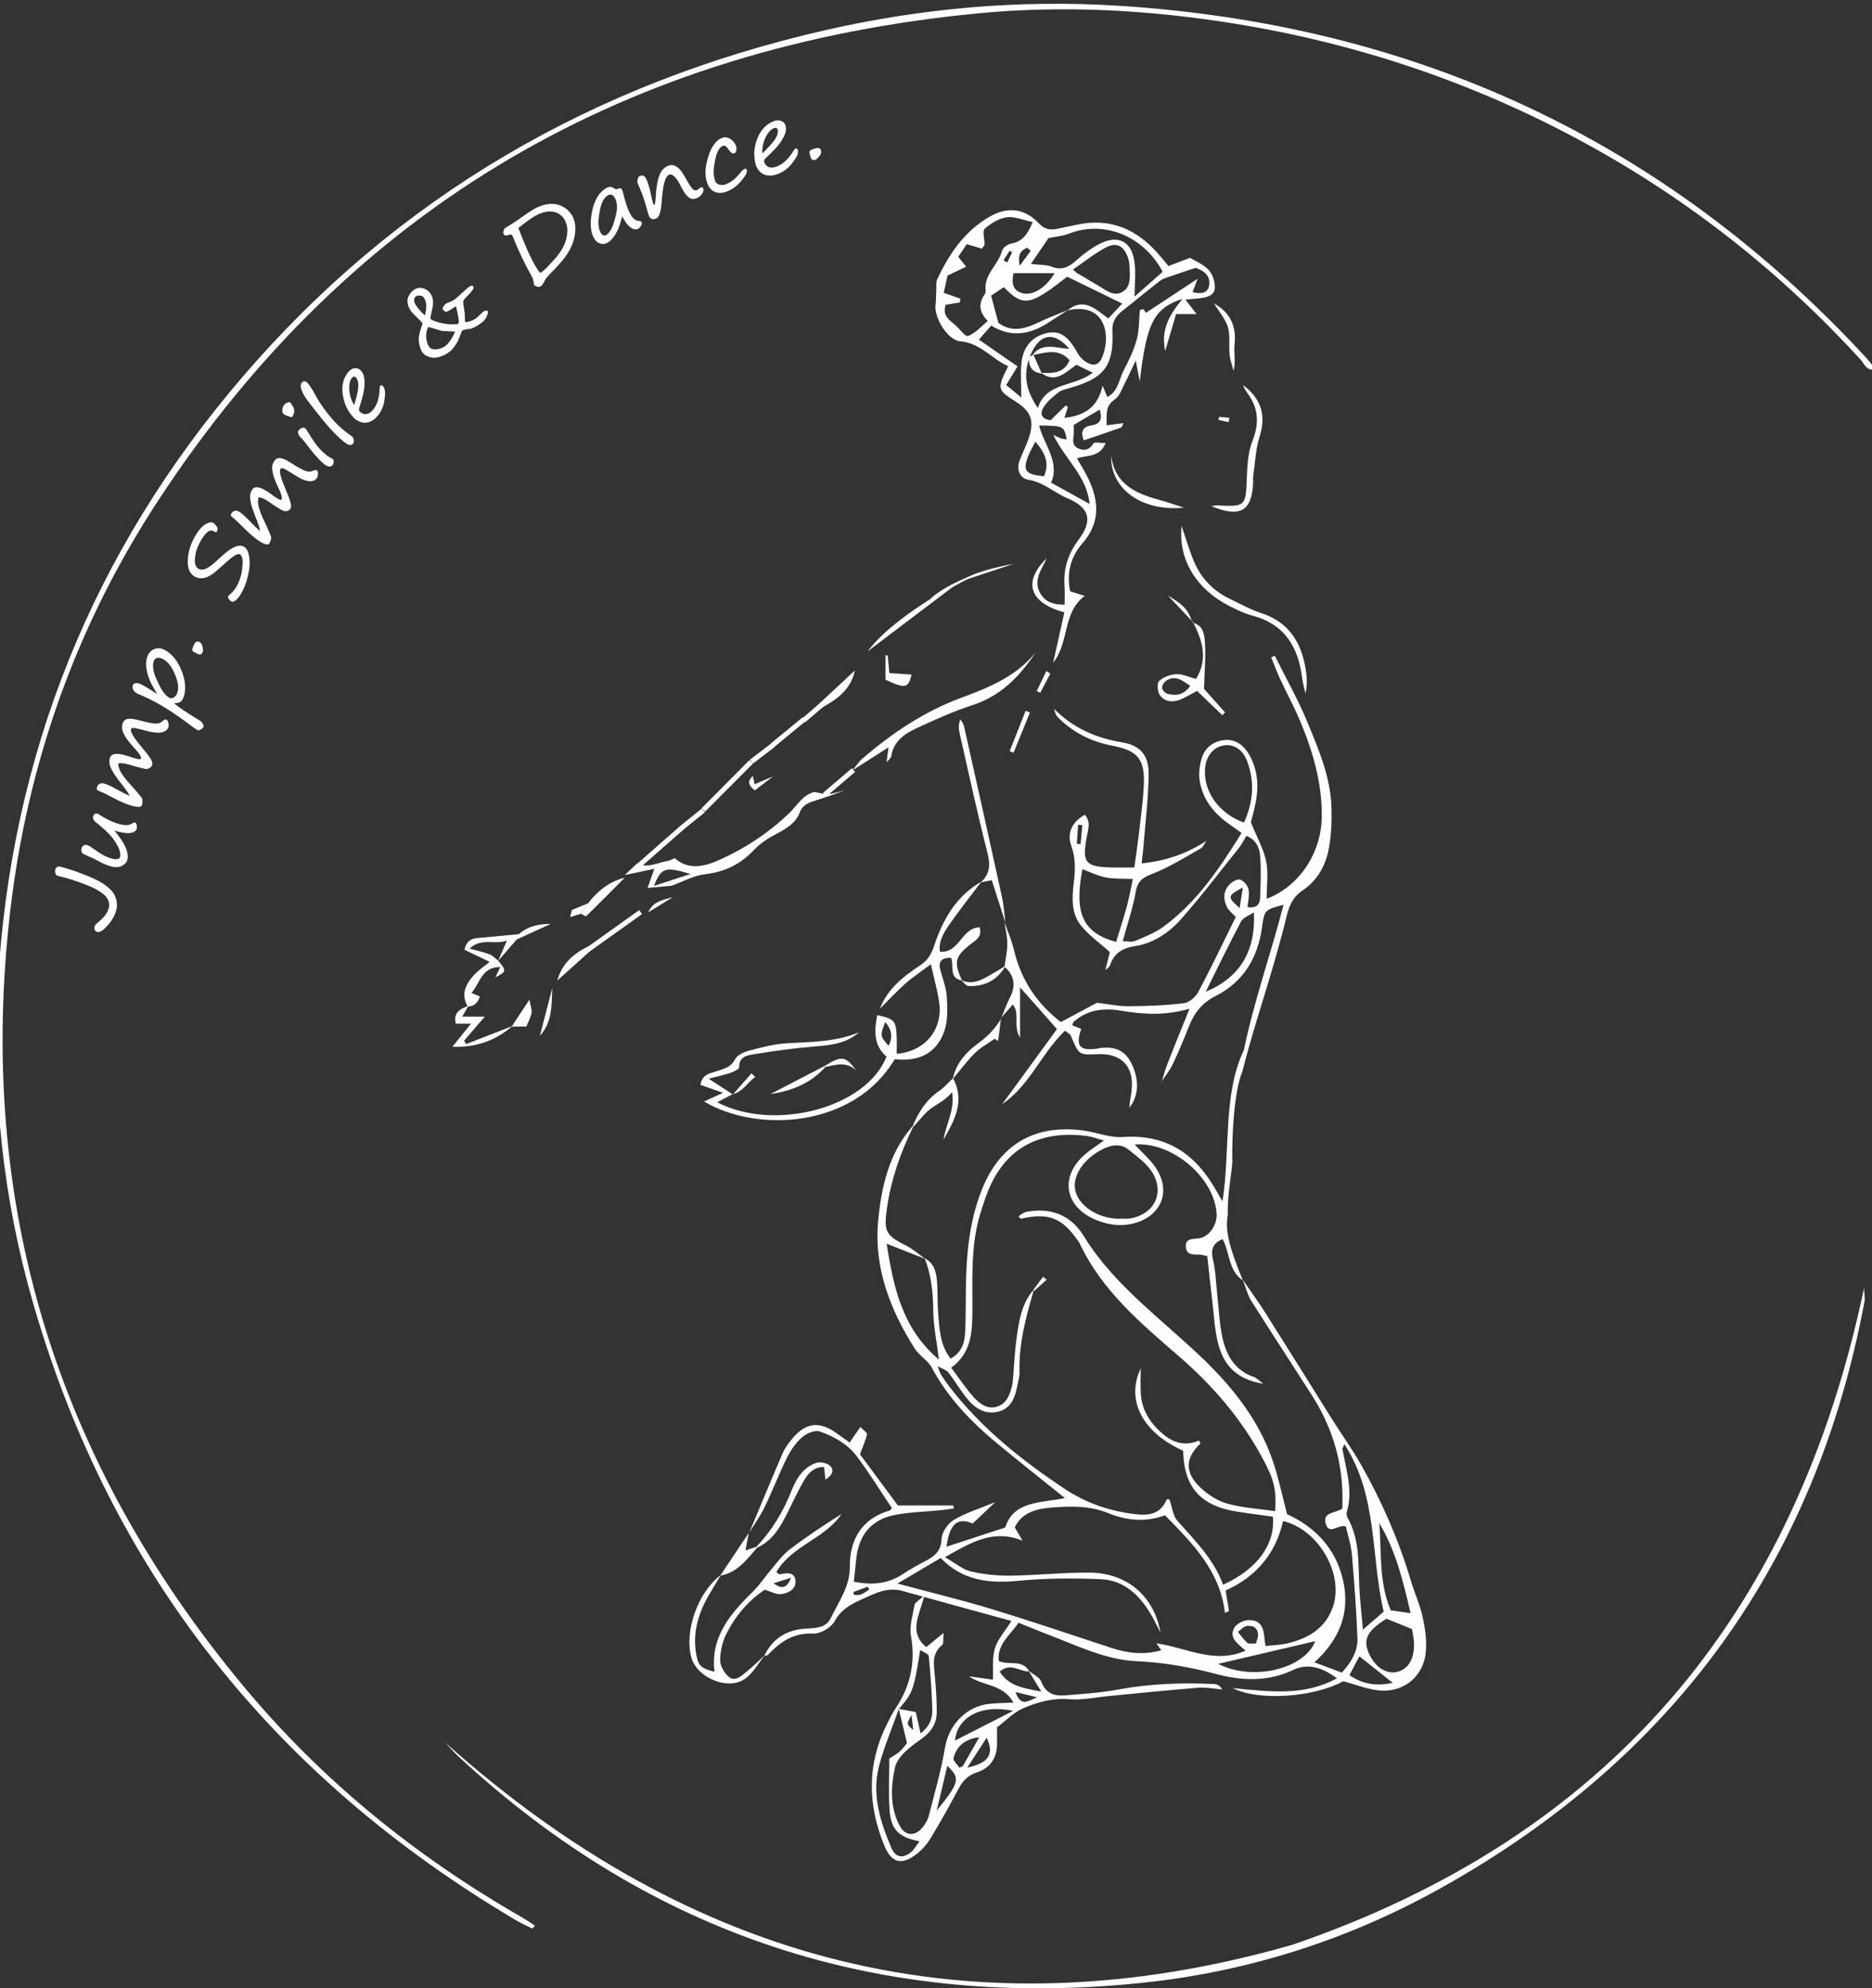 <?xml version="1.0" encoding="utf-8"?>
<!-- Generator: Adobe Illustrator 25.0.0, SVG Export Plug-In . SVG Version: 6.00 Build 0)  -->
<svg version="1.1" id="Vrstva_1" xmlns="http://www.w3.org/2000/svg" xmlns:xlink="http://www.w3.org/1999/xlink" x="0px" y="0px"
	 viewBox="0 0 4209.3 4471" style="enable-background:new 0 0 4209.3 4471;" xml:space="preserve">
<rect x="0" y="0" width="4209.3" height="4471" fill="#333333" stroke="none"/>
<style type="text/css">
	.st0{fill:#FFFFFF;}
</style>
<path class="st0" d="M2794.2,2877.3c17.5,25.7,35.9,50.8,52.5,77.1c49.7,78.5,98.7,157.5,148.1,236.2
	c22.2,35.4,46.8,69.4,67.2,105.8c46.3,82.3,83.8,168.5,110.8,259.2c8.1,27.3,20.3,53.6,26.2,81.2c5.6,25.9,9.7,53.6,6.8,79.6
	c-6.2,57.3-54.7,92.9-111.7,83.9c-24.8-3.9-48.8-13-73.6-19.9c-64.5,35.6-188.7,45.8-248.8,15.5c83.3,7.8,159.6,18.8,234.4-21.9
	c-32.2-24.5-65.4-34.6-97.9-19.1c-56.8,27.2-115,24.7-171.5,9.8c-59.8-15.8-119.1-26.5-180.9-29.3c-71.5-3.3-135.5-35.9-201.2-60.7
	c-20.8-7.9-41.4-16.5-64.5-25.8c-18.4,28.1-48.2,47.5-44.4,86c22.4,10.7,53.2-4.7,68.8,23.5c-20.9,1.5-41.1-21.2-66.7,0.3
	c20.5,33,53,37.2,93.5,45c-12.2-20.2-20.3-33.6-28.5-47c9.8,8.1,24.6,14.3,28.5,24.6c9.9,26.4,29.1,32.9,52.9,31
	c40.2-3.2,80.8-5.9,120.4-13.2c71.3-13.2,142.9-15.7,215-12.3c6.6,0.3,13.2,2.8,18.7,12.1c-18.1-1.4-36.4-5.2-54.3-3.8
	c-67.1,5.3-134,12.3-201,18.7c-29.7,2.8-59.9,9.5-89.2,7.1c-37.3-3.1-71,6.6-103.3,20.4c-20.6,8.8-37.3,26.7-58.6,42.7
	c0,9.3-0.1,22.6,0,36c0.4,32.5-15.4,55.8-45,65.3c-22.6,7.2-33.5,21.6-43.6,40.6c-19.6,37.1-40.1,73.8-62,109.5
	c-8.3,13.5-19.9,26.1-32.7,35.5c-32.2,23.9-54.4,17.2-69.8-20c-38-92-39.7-183.4,5.5-273.8c6-12.1,12-24.3,19.4-35.5
	c33.1-49.7,45.3-102.7,34.7-162.6c-4-22.4,4-47.1,8.1-70.4c0.9-5.1,8.9-9,22.3-21.6c-11.8,46-36.6,83.2,3.9,116.7
	c11.4-9.3,21.9-17.8,38.9-31.7c-1.4,14.6,0.5,24-2.9,26.8c-24.3,19.4-19,44.6-16.6,70.1c2.5,26.8,4.3,53.8,4.2,80.7
	c-0.1,27.2-13,45.8-36.7,62.2c-23.1,16-51.9,38.4-57.2,62.5c-9.3,42.6-11.9,90,11,131.9c12.3,22.5,34.3,23.5,50.9,3.2
	c6.4-7.9,12-17.7,14.5-27.6c12.9-50.5,27.5-100.9,36.1-152.2c8.7-51.4,48.3-93.6,101.3-98.5c15.9-1.5,32-1.6,52.7-2.6
	c-24.1-42.8-68.7-36.8-100-59.1c17.2,2.4,34.5,4.9,53.7,7.6c1.1-24.2-2-48.7,4.4-70.3c6.1-20.4,22.2-37.8,37.3-61.8
	c-84.2-23.1-164.2-44.8-244-67.2c-26.3-7.4-49.3-1.1-73.2,9.9c-31,14.3-62.4,24.5-80.9,58.6c-7.7,14.1-31.9,27.9-47.9,27.1
	c-44.3-2.2-74,18.8-101.7,47.9c-1.7,1.8-5.4,1.7-8.2,2.4c19-40.3,52.3-59.6,95.4-61.5c22.1-1,44.4-2.5,54.4-23.8
	c17.5-37.1,43-69.8,42.7-116.1c-0.3-59.3,26.2-107.2,89.2-125.5c3.2-0.9,5.3-6.1,5.1-5.9c-27.1-40.4-51.3-80-79.1-116.7
	c-20.6-27.2-51.2-44.3-82.8-55.3c-10.8-3.8-30.1,4.4-40.1,13.3c-14.2,12.5-25.6,29.5-34.1,46.6c-17.9,36.2-32.3,74.1-49.9,110.4
	c-9.6,19.8-22.7,37.9-34.3,56.7c24.9-59.4,49.5-118.9,74.9-178c4.7-10.9,11.9-20.9,19.4-30.2c32.3-39.8,63.3-43.4,104.3-13.1
	c8.4,6.2,17,12.1,26.9,19.1c7.7-11.1,14.8-21.3,24.2-34.9c6.4,6.9,15.5,12.6,14.7,16.6c-2.3,12.6-8.2,24.6-15.6,44.9
	c27.7,37.4,58.6,79,85.3,115.1c47.6,0,86,0,124.5,0c0.4,2.2,0.9,4.4,1.3,6.6c-10.2,1.4-20.3,3.1-30.5,4.1
	c-34.1,3.4-68.7,4-102.2,10.5c-53.8,10.5-81.8,46.3-87,100.5c-1.5,16-3.4,32.1-5.3,49.8c41.5,7.9,77,4.9,110.1-17.2
	c16.2-10.8,33.4-20.2,50.6-29.2c20.7-10.8,35.8-22.2,36.7-50.2c0.5-14.9,14.3-34.7,27.7-42.6c27.1-16,58-25.4,92.8-39.8
	c-19,18.1-34,32.4-50.4,48c-33.6-14.2-51.9-0.6-59,52.2c42.7-14,84.1-27.5,132.1-43.3c18.6-59.9,79.7-55,134.2-66
	c-51.7-41.6-103-82.1-153.4-123.8c-58.1-48.2-109.8-101.9-145.9-169.4c-8.8-16.5-28.2-27-38.4-43c-55.1-86.6-91.7-181.8-82.5-284.4
	c6.8-75.9,23.4-153.8,77.3-215.5l1.6,1.3c-28.6,57.9-49.6,118.2-58.9,182.4c-7.7,52.7-3,61.4,43.6,84.9
	c15.3,7.7,28.6,19.7,42.7,29.7c-26.4-10.4-52.9-20.9-87-34.3c15.9,102.5,36.8,192.8,117.5,260.5c-4.9-40-12.3-75.1-12.7-110.2
	c-0.5-40.6-4.3-79.8-19.4-117.6c21.5,11.1,26.3,31.6,27.9,52.8c1.8,22.4,0.5,45,2.3,67.4c2.9,36.6,3.7,74.1,28.2,105.6
	c26-14.4,31.9-37.3,32.9-62c1.2-31.5,1.1-63,1.4-94.5c0.8-75.3,7.3-149.7,34.9-220.8c30.6-78.9,94.3-152,226.1-136.2
	c30.9,3.7,61.9,17.3,92.1,15.1c97.6-6.8,162.9,37.8,208.9,118.8c4,7,8.1,13.9,15.1,25.9c18.1-117.1,0.5-240.4,47.9-339.7
	c22.9-110.8,61-217.3,89.4-327.3c-42.4,11.4-43.1,11.3-48.5,50.9c-9.3,68.6-42.4,123.1-103.8,154c-33.2,16.7-49.6,40.4-61.9,71.9
	c-10.8,27.9-22.5,55.6-35.5,82.6c-6.8,14.2-17,26.7-25.7,40l0.9,0.8c4.3-13.9,7.8-28.2,13.1-41.8c15.3-39.3,31.3-78.2,49.9-124.6
	c-57.7,16.6-106.3,12.3-155.4,4.2c-37.8-6.2-75.1-2.2-105.4,25.7c-1.6,1.5-1.7,4.7-2.7,7.6c6.9,2.6,13.5,5.2,20,7.7
	c-13.2,39.3-4,50.1,37.2,44.4c1.5-0.2,2.9-0.8,4.4-1c37.8-5,60.6,7.4,74.8,42c13,31.7,13.6,62.9-7.9,92.1c0-13.1,3.4-25.8,4.8-38.6
	c6.1-54.3-22.5-84.5-76.9-81.9c-41.8,2-41.7,1.9-59.7-41.6c-1.5-3.5-6.4-5.7-13-11.3c-53,50.3-79.4,123.5-141.2,165.1
	c41.2-56.4,82.4-112.9,123-168.6c-26.7-30.1-51.8-58.5-83-93.8c0,40.8,0,72.9,0,113.1c-16.8-27.8,0.8-53.9-16.4-74.5
	c-10.4,11.9-18.7,21.5-27.1,31.1l0.7,0.5c6.7-16,12.3-32.5,20.3-47.9c13.5-26,9.8-49.7-12.5-68.6c2.3-17.1,6.2-34.2,6.3-51.3
	c0.1-16.3-4-32.6-6.2-48.9c7.2,20.8,16.2,41.1,21.2,62.4c15.7,67.1,51.4,120.3,105.3,162.1c28.4-15.2,55.4-29.6,82.4-43.9l-1.3,0.4
	c23.7,2.8,47.4,8,71.1,7.9c41.6-0.2,83.4-1.8,124.6-6.8c12-1.5,26.6-14.2,32.6-25.6c29.4-55.5,56.4-112.3,84.1-168.3
	c-7.5-8.1-15.3-13.8-19.3-21.4c-9.8-18.9-9.2-38.2,7-53.5c5.8-5.5,17.6-11.3,23.1-8.9c7.9,3.5,16.3,13.6,17.9,22.2
	c2.3,12.4-1.2,25.9-2.3,39.5c17.9,2.8,27.7-4.5,28.3-20.6c1.1-31.4,2.6-62.9,0.1-94.1c-1.5-18.3-8.8-37.2-31.1-45.5
	c-6,9.8-10.6,19.4-17,27.4c-42.9,53.7-84.5,108.7-130.1,160.1c-26.9,30.3-61.7,53.8-103.1,60.3c-28.1,4.4-47.2,15.3-56.1,42.9
	c-1.5,4.7-7.6,7.9-11.5,11.7l0.6,0.4c3.9-15.7,7.8-31.4,10.3-41.5c-23.5-21.3-47.9-38.2-65.5-60.5c-21.6-27.4-19.6-62.7-15.6-95.5
	c3.5-28.6,4.5-55-5.6-83.1c-10.6-29.6,2.3-53.7,30.3-69.7c14.4,15.7,7.5,33.1,4.3,50.4c-10.4,57.1-2.8,66.5,54.2,68
	c16.3,0.4,32.6,0.1,52.9,0.1c3.4-24.2,6.6-44.5,9-64.9c4.6-40.2,10.5-80.4,12.4-120.7c2.7-58.5-14.4-77.6-71.1-88.3
	c-46.8-8.8-87.9-29.5-121.7-63.3c-4.6-4.6-7.2-11.1-8.5-19.1c42.8,43.2,94.3,65.3,153.1,75.1c40.5,6.7,59.7,29.1,59.1,72.4
	c-0.8,55.3-7.7,110.5-12.1,165.7c-0.8,10.1-2.3,20.2-3.8,33.9c54.5-5.6,101.2-21.5,145.9-50.8c-4.3,5.9-7.3,14-13.1,17.3
	c-35,19.7-69.4,41.6-106.5,56.1c-21.8,8.5-34.9,15.2-39.3,40.5c-6.4,36.7-18.7,72.4-29.4,111.8c9.3,0,19.7,2.8,27.6-0.5
	c22-9.2,44.9-18.1,63.8-32c75.4-55.2,126.3-130.9,175.8-210.9c-13.5-9.7-24.4-17.2-35-25.1c-31.1-23.5-53.1-53.7-59.2-92.4
	c-2.6-16.8-0.1-35.8,5.2-52.2c7.4-23.2,27.2-36.9,50.7-39.2c24.4-2.4,43,11.6,55.1,32.4c18.9,32.6,22.1,68.1,15.6,104.5
	c-3.4,19.1-9,37.8-11.5,48.1c13.7,33.7,28.6,59.7,34.3,87.6c5.4,26.8,1.2,55.6,1.2,84.5c72.6-27.8,122.7-101.7,123.9-183.9
	c1.1-76.2-20-148.2-49.4-217.7c-13.4-31.7-29.9-62.1-44.5-93.4c-7.3-15.7-13.2-32-19.7-48c2.7-1.2,5.3-2.5,8-3.7
	c24.8,50,52.5,98.8,73.7,150.3c25.7,62.2,52.5,125,53.9,193.9c0.7,31.3-0.7,63.3-7,93.8c-7.3,35.9-26.2,68.3-57.1,89
	c-21.8,14.7-30.7,33.4-36.5,57.2c-31.9,130.9-67,223-100,350.8c-18.1,43.5-24,142.6-22.5,205.3c-4.4,44.6-11,72.9-10.2,117.4
	c-6.6,34.1,5.1,69.8,16.2,101.3c5.4,15.5,11.8,30.6,17.7,45.8c-33-22.1-28.7-62.3-45.6-93.1c-20.6,9.1-27.4,22.3-21.7,45.8
	c6.2,26,6.9,53.3,9.8,80.1c3.3,29.8,4.5,60,10.2,89.3c8.4,42.9,26.9,79.7,72.6,95.1c4.7,1.6,8.5,6,20.7,15.1
	c-60.7-9.5-88.6-42.5-101-88.2c-8.5-31.5-9.7-65-13.7-97.7c-4.1-33.8-7.6-67.7-11.3-101c-9.1-1.9-13.2-3.6-17.3-3.6
	c-13.9,0.2-29.7,1.2-30.9-17.2c-1.3-19.1,13.9-17.6,28.1-19.1c23.5-2.4,42.3-29.5,41.1-54.9c-4.1-81.2-100.2-163.5-184.2-156.2
	c16.5,17.9,35,33.5,47.8,52.9c35.3,53.3,11,109.1-51,124.6c-29.3,7.3-56.6,2.9-83.3-7.9c-72.1-29.1-83.1-98.9-23.9-148.7
	c12.1-10.2,25.7-18.7,41.4-30c-15.8-4.3-26.9-8.7-38.5-10.2c-92.9-12.1-171.9,16.6-215.7,108.7c-9.6,20.2-16.4,41.8-23.1,63.2
	c-23.6,74.4-18,151.4-18.7,227.8c-0.4,45.3-4.2,89.8-47.6,121.4c18.3,24.3,33.1,47,51,66.7c12.9,14.2,30,27.5,51.5,21
	c23-7,29.6-28,34.7-48.8c1.4-5.8,1.6-11.9,2.1-17.9c2.4-28.4,3.4-57,7.4-85.1c5.3-38.2,10.6-76.8,36.2-108.5l1.8,1.6
	c-17.3,59-32.9,118.3-31.1,180.7c0.3,10.3-2.9,20.8-5,31.1c-4.8,24.3-12.4,47.9-38.3,56.6c-29.2,9.8-53.6-3.2-72-24.9
	c-16.4-19.3-29.1-41.7-44.6-61.8c-4.2-5.4-12.6-7.6-24.3-14.2c4.3,10.9,5.3,15.3,7.5,18.8c5.7,8.8,11.6,17.6,17.9,25.9
	c72.2,94.2,163.7,167.1,261.6,232c46.3,30.7,99.1,49,155.2,55.9c32,3.9,59.4,1.1,73.2-33.5c0.2-0.5,5.3,0.9,6.1,1
	c5.9,16.8,7.5,36.1,17.8,47.7c39.5,44.6,82.1,86.4,102.5,143.7c77.1-34.7,117.7-91,112.2-153c-25.9-3.6-52.4-7.1-78.8-11.1
	c-83.6-12.6-121.4-54.8-123-137.2c-92.8-41.5-129.1-114.9-95.4-185.2c0,16.8-1.1,37.2,0.2,57.6c2.6,38.3,22.7,67.7,51.4,91.4
	c23.3,19.2,49.5,26,78.7,13.4c0.4-0.2,2.8,4.1,4.3,6.3c-33,30.6-36.6,62.3-4.9,94.9c17.1,17.5,40,33.2,63.2,40
	c35.1,10.2,72.7,12,109.5,17.4c2.7-50.4-2.8-71.1-28.2-118.4c-47.5-88.5-111.3-163-187.1-228.7c-86.2-74.6-174.3-148.2-224.4-254.9
	c-1.3-2.7-3.3-5-5-7.5c-35-50.3-66-62-126.6-48.1c-1.5,0.4-3.9-3-5.9-4.6c2.2-2,4.2-4.5,6.8-5.9c3.9-2.2,8-4.5,12.2-5.2
	c54.5-9.8,98.8,7.8,127.7,54.8c36.6,59.7,84.5,109,135.4,155.9c35.4,32.5,71.8,63.8,107.3,96.2c79.6,72.6,149,152.8,183.6,257.2
	c12.1,36.6,20,74.6,30.8,116c61.7,28.3,109.1,75.6,125.8,148.3c17,73.9-8.7,134.6-64.3,184.9c22.3,8.4,41.6,15.6,61.8,23.2
	c20.6-23.1,36-47.7,34.9-77c-2.3-62.9-6.9-125.8-12.4-188.5c-1.9-22-9.2-43.5-13.6-63.2c-17.4-5.9-37.2,21-45.2-6.1
	c-7.5-25.7,19.7-23.8,37.3-33.6c0-13.6,0.6-28.5-0.1-43.3c-3.4-76.7-26.9-147.1-68.1-211.6c-46.1-72.1-92.9-143.6-138.6-215.9
	C2804.2,2907.7,2800.2,2891.9,2794.2,2877.3z M2021,3843.1c-14.8,41.8-32.3,83-43.9,125.7c-17.8,65.5,2,127.3,27.4,187
	c9.1,21.3,26,23.6,43.6,9.3c7.6-6.2,12.6-15.6,19.5-24.6c-47-9.3-64.4-26.1-67.4-71c-2.6-38.6-0.5-77.5-0.5-115.2
	c9.3-6.2,17.5-10.3,24-16.3c7.4-6.9,13.2-15.5,15.7-18.4c-7.1-29.5-12.9-53.4-18.4-77c12.4,2.3,24.7,4.6,38.1,7.1
	c3.6,15.7,6.9,30.3,10.9,47.9c21.2-16.1,26.9-34.6,26.3-53.9c-1.1-40-4-80-7.9-119.8c-0.5-4.8-11.7-8.6-19.3-13.7
	C2054.5,3801.5,2052.8,3806,2021,3843.1z M2763.5,3622.6c-3,1.4-6.1,2.9-9.1,4.3c-10.9-94.2-72.5-156.2-135-219.7
	c-42,16.2-86,12.1-126.4-4.4c-42.2-17.3-84.5-16.2-127.2-13c-34.4,2.5-68.2,11-84.1,44.7c6.9,11.7,12.2,20.8,17.5,29.9
	c-65.5-26.5-114.6,3.3-174.5,37.2c25.3,14.4,40.7,28,58.2,32c28.8,6.6,59,9.9,88.6,9.5c59.9-0.7,119.9-7.5,179.8-6.8
	c82.4,1,143.5,52.2,158.1,134.5c-9.9-18.7-15.3-30-21.6-40.8c-25.7-43.4-60.6-77-113-79c-61.4-2.4-123.3-2.3-184.4,3.6
	c-65.7,6.3-125.2,0.4-175.3-51.2c-30.3,17.9-59.9,35.3-97.2,57.4c78.3,21.1,146.3,37.4,213.1,57.8c90.2,27.5,179.5,57.9,269,87.3
	c36.3,11.9,72.7,15.9,111.2,5c-3-4.3-5.8-8.3-10.9-15.6c67,9.3,129.5,47.5,200.4,16.5c-16.6-15.4-38.6-28.5-25.2-51.8
	c5.3-9.2,21.6-17,32.9-17c37.8,0,32.4,33.9,37.2,58.3c18-2,33.2-2.4,47.7-5.6c47.8-10.9,87.4-34,104-83
	c25.1-73.9-33-173.6-112.2-192.4c-16.6,73.2-60.5,125.2-129.3,156.2C2758.8,3594,2761.2,3608.3,2763.5,3622.6z M2517.6,2740.7
	c0-0.2,0-0.3,0-0.5c7.5,0,15.1,1,22.4-0.2c55.9-8.6,80.6-59.1,49.3-106.3c-12.7-19.2-33.2-33.6-51.5-48.4
	c-16.7-13.5-35.4-11.8-54.7-3c-42.8,19.5-71.6,59-65.8,92c6.3,35.4,48,64.3,95.9,66.3C2514.7,2740.7,2516.1,2740.7,2517.6,2740.7z
	 M3111.4,3623.9c-29.7-124.3-12.6-259.7-88.5-376.5c-2.5,6.4-4.6,9.1-4.2,11.3c7.9,46.8,24.3,92.9,9.6,141.4
	c-1.2,3.8-0.1,9.3,1.9,12.9c27.9,49.3,23.6,103.8,26.4,157.3c1.6,30.1,5,60,8,94.2C3083.7,3647.9,3097.1,3636.3,3111.4,3623.9z
	 M2509.6,2118c8.6-28,17-53.2,23.9-78.9c5.3-19.7,8.9-39.8,13.8-62.6c-23.3-1.1-42.9,0.1-61.5-3.6c-17.8-3.5-34.5-12-51.9-18.4
	C2414.8,2052.9,2434.3,2097.6,2509.6,2118z M2797.2,1849.6c20.5-44.8,24.7-90.6,7.4-137.1c-10.5-28.2-30.9-40.3-54.3-36.1
	c-22.5,4-38.6,24.5-40.7,51.8C2705.5,1779.6,2741.1,1829.9,2797.2,1849.6z M3117.6,3639.9c-45.1,27.9-54.4,48.3-37.6,82
	c15.7,31.6,43.4,45.9,68.7,35.3c27.9-11.7,37.5-47,26-94.1C3156.6,3655.8,3138.8,3648.6,3117.6,3639.9z M2819.5,2051.5
	c-9.9,6.8-24,11.4-29,20.8c-27.7,52-53.2,105.1-79.4,157.9C2788.9,2197.4,2823.7,2138.6,2819.5,2051.5z M3101.5,3425.1
	c5,65.9-1.1,133.5,25.7,196c15.3,2.1,27.9,3.9,44.6,6.3C3155.1,3555.7,3138.7,3487.5,3101.5,3425.1z M2739.1,3741.4
	c79.8,40.7,195.5,10.1,218.2-51C2886.5,3706.9,2815.1,3723.6,2739.1,3741.4z M2278.2,3847.1c-73.4-15.7-126,15-130.8,66.8
	C2188.2,3893,2230.4,3871.5,2278.2,3847.1z M3131.6,3784.1c-26.4-21-50.1-39.9-74.8-59.6c-6.9,12.9-14.3,26.8-22.6,42.3
	C3066,3788.9,3098.2,3791.3,3131.6,3784.1z M2130.1,3970.6c-9.1,38.2-16.5,69.5-23.9,100.8
	C2157.7,4007.7,2159.9,3999.4,2130.1,3970.6z M2202,3906.5c-31.8,3.3-50.9,19.9-58,46.8c-1.5,5.7,8.8,14.7,13.4,21.7
	c5.4-2.9,7.2-3.2,7.9-4.3C2177.6,3949.4,2189.8,3928,2202,3906.5z M2174.9,3974.8c48.9-10.6,60.9-30.4,43.7-67.3
	C2204.5,3929.2,2192.1,3948.4,2174.9,3974.8z M2824,3695.7c2.4-8.6,4.3-12.7,4.6-16.9c1.2-17.8-10.2-24.2-24.9-22.6
	c-7.1,0.8-13.5,8.6-20.2,13.3c6.9,8.3,12.9,17.5,21,24.4C2808,3697,2815.6,3695.2,2824,3695.7z M2794.7,1995.5
	c-35.4,19.5-35.6,20.9-7.4,46.3C2790.2,2023.9,2792.5,2009.7,2794.7,1995.5z M2331.8,3816.5c-19.3-4.7-31.3-7.6-48.4-11.8
	C2295.3,3838.2,2310,3826.1,2331.8,3816.5z M2433.7,1855.4c-3.2-0.3-6.4-0.5-9.6-0.8c-0.9,14.2-1.9,28.5-2.8,42.7
	c2.8,0.2,5.7,0.5,8.5,0.7C2431.1,1883.8,2432.4,1869.6,2433.7,1855.4z M1918.8,3579.8c0.5,2.2,1,4.4,1.6,6.6
	c5.2-0.2,10.9,0.8,15.5-1c6.6-2.6,12.5-7.1,18.7-10.9c-1.1-2.2-2.2-4.4-3.4-6.6C1940.3,3571.9,1929.6,3575.9,1918.8,3579.8z
	 M2049.6,3856.2c-11.7,20.8-11.7,20.8,3.9,34.1C2052.2,3878.8,2051.1,3869.7,2049.6,3856.2z"/>
<path class="st0" d="M1196.9,4336.6c-11.7-5.9-23.7-11-35-17.7C619.4,3998.5,251.4,3540.5,75.4,2933.6
	c-68.2-235.2-94.3-476.1-80.3-721.3c29.5-517.1,213.7-972.5,550.1-1364.6C894,441.1,1335.9,186.4,1856.8,67.6
	c216.3-49.3,436.4-68.6,657.7-54.7C3177.8,54.7,3740.7,312.6,4194,802.1c8,8.6,15.1,18,23.7,28.3c-21.4,4.8-25.6-12.6-33.9-21.6
	c-180-196.8-386.4-359.8-620.6-487.5C3316,186.5,3053.2,97.8,2775.1,53c-190.9-30.7-383.1-41.4-574.7-23.1
	C1413,105.3,789.4,461.7,354,1128.1c-182.4,279.1-292.2,587.8-330.9,919.5c-76.8,657,103.2,1238.4,525.4,1745.3
	c175.6,210.9,386.2,381.4,624.3,518c10.3,5.9,20,12.7,30,19.1C1200.8,4332.1,1198.8,4334.3,1196.9,4336.6z"/>
<path class="st0" d="M2472.8,921c-21.3,12.5-39.2,23.1-58.3,34.4c0,6.1,0.1,12,0,17.8c-0.3,12.9-6.5,27.9,10.5,35.3
	c14.5,6.3,25.1,2.5,33.9-11.6c2.1-3.4,14.5-0.5,27.2-0.5c-13.7,32.9-41.6,26.5-64.5,34.3c8.8,15.6,17.6,29.2,24.6,43.7
	c25,51,28.6,100.3-11.7,146.6c-27.2,31.2-36.8,67.8-28.2,108.6c9,2.9,17.8,5.7,32.7,10.4c-50.9,38.7-33.2,101.4-71,150.6
	c9.6-43.4,17.5-78.6,25.3-113.6c-78.8-21.2-94-68.6-39.9-121.6c-11.1,25.6-31.7,49.9-13.7,79.7c11.3,18.8,28.6,24.6,54.1,24.6
	c0-14.4,0.8-27.3-0.1-40c-2.9-39,6.9-73.1,30.9-105c33.2-44,26.1-72.9-24.3-94.2c-29.8-12.6-53.7-36.1-87.8-41.6
	c-18.6-3-27.8-22.3-19.9-43.1c6.3-16.8,14.6-33,20.4-50c13.6-39.5,5.7-60.6-29.7-83.1c-41.2-26.2-41.7-28.3-16.3-79.3
	c-37.1-16.1-62-52.2-108-55.9c-27.9-2.3-59-53.4-55.4-81.4c1.5-11.7,1-23.6,1.7-35.4c0.4-7.4-1-15.8,1.9-22.1
	c26.7-57.5,61.6-108.8,117.9-141.3c40.2-23.1,78.2-19.3,110.5,14.6c14.5,15.2,27,15.7,43.6,12.3c14.7-3,29.3-6.2,44-9.3
	c73.6-15.2,132.4,10.3,180.6,65.3c7.8,8.9,15.4,18.2,23.7,28c16.8-6.4,30.5-11.6,48.3-18.4c12.4,7.6,30.1,14.5,41.8,27
	c9,9.6,14.4,26.3,14.1,39.7c-0.4,17.9-17.5,22.2-33.1,24.1c-9.9,1.2-19.9,1.9-33.1,3.1c8.3,10.7,14.5,18.8,25.1,32.6
	c-17.8,0-28.4,0-46.2,0c-6.7,22.8-14.2,48.6-24.3,82.9c-10.4-48.7,9.4-80.6,38.8-117.2c-65.8,21.9-80.6,55.6-96.1,185.6
	c-2.5-13-5-26.1-9-47c-10,20.9-16.5,35.7-24,49.9c-6.9,13.1-11.9,30.1-23,37.6c-22.4,15.2-18.3,34.9-18.4,58.2
	c13-1.7,24.1-3.1,37.7-4.8c-2.2,4.3-3.1,9.2-5.4,10c-27.3,9.8-54.8,18.9-83.6,28.7c-8.6-20.5-1.2-30.8,16.9-33.6
	C2473,953.7,2479.5,944.4,2472.8,921z M2321.7,798.3c21.8-29.4,52.7-15.4,82.8-13.8c-36-42.4-70.2-33.4-89.7,19.9
	c-13.9,37.7-8.7,72.8,18.8,113.1c18.9-59,81.9-46.9,123.5-79.4c-15.2-7.4-26.5-12.8-36.8-17.9c-25.3,18-47.1,42.4-79.6,18.2
	c25,0.5,51,3,64.3-28.4C2379.6,781.5,2350.1,793.7,2321.7,798.3z M2400.3,698c37-30.8,64.5-1.7,91.6,18.1
	c12.7-13.5,22.8-24.2,31.6-33.5c-42.3-20.6-83.3-40.6-123.8-60.4c-17.9,13.3-32.8,25.8-49.1,36.2c-41.4,26.4-58.2,23.8-93.4-12.7
	c-10.4,7-21,14.1-28.6,19.2c5.9,22.2,11,41.4,16.2,61c31.2,23.1,61.5,13,92.5-1.9c20.9-10,42.7-18,64.2-26.9
	c-14.9,9.6-29.8,19.2-44.7,28.7c-40.7,26.1-82.6,34.3-127.9,6.3c-9.2,10.4-17.7,19.9-27.9,31.5c30.5,21.1,58,40.2,87,60.3
	c-9.8,16.1-16.6,27.2-25.6,41.9c9.9,8.2,19.1,15.7,34,28c0-32.1-2.1-55.9,0.5-79.1c3.5-30.1,19.2-53.9,49.3-63.6
	c34.5-11.1,54.9,2.5,76.5,42.5c6.2,11.4,19.9,23.5,32.1,25.9c18.1,3.5,23.8-15.2,27.9-29.3C2496.4,742.5,2477.8,679.8,2400.3,698z
	 M2489.9,892.8c24.9-13.1,26.1-39.7,36.7-59.8c11.8-22.5,23-45.9,29.6-70.2c5.7-20.9,4.8-43.7,6.8-65.7c2.7-0.6,5.4-1.3,8.1-1.9
	c3.2,4.5,6.5,9,5.8,8.1c36.1-23.8,72.2-47.6,116-76.5c-6.4,16.9-8.8,23.3-11.4,30c17,4.5,34,3.8,37.2-14.6
	c4.5-26.5-17.5-34.8-30.2-40c-21.5,7.2-37.2,12.2-52.6,17.7c-9.3,3.3-19.7,5.7-27.4,11.5c-28.6,21.8-55.8,45.2-84.3,67.1
	c-15.5,11.9-24,26.1-23,45.9c4.3,85.3-24.8,108.2-100.4,129.4c-7.1,2-15.1,3.8-20.6,8.3c-11.4,9.2-23.4,18.7-31.6,30.6
	c-13.2,18.8-5.5,29.8,13.6,32.3c12.9-12.5,23.7-23,34.5-33.6c1.5,1.5,2.9,3,4.4,4.5c-2.2,6.8-4.5,13.6-7.8,23.7
	c45.4-4.7,75.5-24.1,85.9-72.4C2483.9,878.4,2486.6,884.9,2489.9,892.8z M2126.3,685.3c-8.8,28.2,12.3,35.6,26.7,50.4
	c20.6,21.3,18.2,24.8,35.5,13.6c10.9-7.1,20-16.8,32.5-27.6c-20.1-20.3-21.1-40.2-6.4-60.7c1.6-2.2,1.9-5.9,1.6-8.7
	c-3.7-36,28.9-56.9,36.9-88.3c1.7-6.9,12.6-14.8,20.3-16.1c25.7-4.5,37.3-21.1,48.7-48.6c-21.9-4.5-41-13.1-58.5-10.7
	c-17.6,2.5-35.8,13.6-49.3,25.8c-5.9,5.3-0.3,23-0.5,35c0,2.5-2.9,4.9-6,9.7c-9.9-2.9-20.6-6.1-34-10.1
	c-6.6,9.8-13.7,20.3-19.1,28.4c7.6,9.5,12.6,15.9,17.7,22.3c-12.2,5.8-24.3,11.6-41.8,20c-2.1,9.7-5.5,24.8-8.6,38.7
	c16,5.7,26.9,9.5,37.7,13.3c-0.6,2.8-1.2,5.7-1.8,8.5C2147.1,682,2136.3,683.7,2126.3,685.3z M2317.9,593.5
	c20.5,2.5,34.8,1.5,46.8,6.2c23.4,9.1,39.2,0.6,56.1-14.7c15.3-13.9,32.6-26.6,50.9-36.2c41.1-21.5,71.8-7.3,78.8,37.7
	c4,25.5,0.7,52.1,0.7,80.4c20.1-17.8,41.9-37,63.1-55.7c-40.7-77.9-129.2-117.6-210.4-85.9c-14.9,5.8-31.6,6.9-46.2,10
	C2345,553.9,2332.9,571.6,2317.9,593.5z M2412.7,606.1c5.5,5.1,6.5,6.4,7.7,7.1c16.7,9.9,33.4,19.7,50,29.6
	c16.6,9.9,34,25,53.4,13.6c20.9-12.4,16.4-36.5,16-57.2c-0.2-7.3-1.7-14.9-4.2-21.8c-9.1-24.7-25.6-33.4-49-20.9
	C2460.9,570.1,2438,588.8,2412.7,606.1z M2450,1133.2c-5.8-61.9-54.3-99.4-81.5-155c11.1,4.9,14.6,6.9,18.3,8
	c3.6,1.1,7.5,1.2,12,1.8c-6.8-30.5-6.8-30.5-62.4-31.2c11.5,44.2,47.3,82.4,27,128.5C2393.9,1102.1,2419.6,1116.4,2450,1133.2z
	 M2278.9,614.2c-5.1,24.2-0.7,38.4,18.1,44.6c23.5,7.7,54.3-10.7,74.4-44.6C2340.9,614.2,2311.7,614.2,2278.9,614.2z M2328.2,993.2
	c-5.7,11.1-11.1,20-15,29.4c-14.6,35.5-8.6,44.1,34.1,48.4C2361,1041,2349.1,1017.5,2328.2,993.2z M2317.8,563.8
	c-2.8-2.3-5.6-4.6-8.4-6.9c-12.7,6-22.1,13.8-16.4,40.7C2304.9,581.5,2311.3,572.7,2317.8,563.8z M2256.5,585.3
	c2.8,1.7,5.5,3.4,8.3,5.1c3.7-7.8,7.3-15.6,11-23.3c-1.9-1-3.7-2-5.6-3.1C2265.6,571.1,2261,578.2,2256.5,585.3z"/>
<path class="st0" d="M1001.1,3918.4c555,496.2,1184.8,661.3,1904.5,454.8c709.8-242.9,1130.5-737.9,1285.8-1476.7
	c0.7,15.2,2.4,22.6,1.1,29.4c-109.8,588.8-429.6,1027-950.9,1318.7c-207.8,116.3-432.2,188.3-668.6,213.5
	c-589.9,63-1106.1-103.8-1542.6-508.9C1020.1,3939.5,1010.9,3928.7,1001.1,3918.4z"/>
<path class="st0" d="M1646.8,2460.6c-11,5.8-21.9,11.6-34.1,18c129.7,67.4,335.8,12,380.7-102.7c-29.3-24.9-27.8-58.5-20.9-93.2
	c38,7.9,42.4,12.5,43.7,48.3c0.5,12.7,0.1,25.5,0.1,38.6c63.3-5.1,103.6-54.1,95.7-113.9c-3.6-27.2-11.4-53.9-18.8-87.5
	c-22.5,16.9-41,29-57.4,43.5c-20,17.8-38.2,37.5-57.2,56.4c16.7-44.5,52.3-72.1,89.8-97c17.4-11.5,25.5-24.5,32.2-44.7
	c19.4-58.8,49.7-111.8,106.4-144.1c-24.9,33-50.7,65.2-74.1,99.2c-11.9,17.3-22.9,36.7-19.3,58.5c44.3,3.8,47.5-53.6,89.2-54.8
	c6.4,23.2-11,30.2-22.7,39.7c-32.8,26.6-35.6,38.2-17.3,79.8c-30.5-5.4-16.7-33.2-24.5-51c-19.1-0.2-29.2,6.3-24.1,26.6
	c5.1,20.3,13.6,40.4,14.7,60.9c1.5,26.2,2.6,54.8-6,78.7c-18.1,50.5-59.8,67.9-111.1,61.8c-90.3,153.1-307.1,167.4-428.8,95.1
	c12.7-5.7,24-10.9,42.8-19.4c-21.2-7.5-35.4-12.5-50.7-17.9c3.3-24.9,23.7-26.2,39.2-31.6c15.6-5.4,29.6-8.5,38.6-26.1
	c5.1-9.9,21-16.6,33.4-19.8c27.3-7.2,55.3-14.5,83.4-16.1c54.8-3.1,109.7-2.8,161.8-24.6c-28.8,25.4-63.3,28.9-99.1,31.8
	c-46.1,3.7-92,10.1-137.6,17.6c-14.5,2.4-33.4,5.1-32.6,29.1c0.1,4.2-12.4,10.3-20,12.8c-15.3,5.1-31.2,8.5-48.7,13
	c20.2,13.1,37.3,24.3,54.5,35.5L1646.8,2460.6z M1990.5,2298.2c-11.9,30.9-11.9,30.9,7.6,53.5
	C2007.5,2331.9,2005.6,2315.5,1990.5,2298.2z"/>
<path class="st0" d="M1432.9,1941.3c24.2,12.1,46.2-2,69.1-5.6c5.2-0.8,10-4.1,15-6.2c29.2,26.9,64.9,19.5,94.8,6.6
	c61.3-26.6,116.6-63.1,163.3-108.2c17.7-17.1,28.7-39.6,55.9-47.1c10.5,1.7,21.2,5.4,31.5,4.7c12.6-0.9,25-5.4,37.5-8.3
	c-21.3,7.4-42.3,15.5-63.9,22.1c-16.8,5.2-31.4,9.9-38,28c-8.4,23-29.7,36-52.5,47.9c-18.2,9.5-36.3,21.2-49.8,35.6
	c-29.7,31.7-64.6,49.6-110.5,55c-25.8,3-50.1,16.9-75.1,25.9c-16.5,1.5-32.9,3-54.1,4.9c5.6-15.8,9.4-26.4,15.2-43
	c-24.5,5.2-45.5,9.6-66.6,14.1C1414.1,1958.8,1423.5,1950.1,1432.9,1941.3z M1552.6,1965.3c-57-17.3-65.7-14.6-82.2,26.8
	C1498.8,1982.9,1523.2,1974.9,1552.6,1965.3z"/>
<path class="st0" d="M1621,3541.5c-7.6,12.6-15,25.2-22.7,37.8c-26.5,43.4-42.1,89.4-32.7,141c4.8,26.1,10.5,30.9,41,38.9
	c-9.6-79.3,36.6-131.3,87.4-181.4c14.5-14.3,25.8-31.9,39.1-47.4c13.6-15.8,26-33.5,42.3-46c37.4-28.7,76.8-54.7,116.9-80
	c-37.4,55.9-112.3,71-146.7,130.8c3.8,2.3,6.4,5.4,8.3,4.9c15.6-3.6,33.3-5.5,34.8,14.8c1.4,19.4-16.8,28.1-33.5,29.7
	c-10.6,1-22-5.9-35.5-9.9c-36.4,24-65.6,58-86.1,98.4c-9.1,18-14,39.7-14.3,59.9c-0.2,12.5,8.9,28.4,18.8,37.1
	c14.2,12.4,28.1-0.8,39.4-10c14.8-11.9,28.3-25.5,42.4-38.3c-14.6,18-26.3,40.1-44.5,53.1c-37.8,27-106.5-1.2-120.4-46.3
	C1537.4,3670.3,1569.2,3579.7,1621,3541.5z M1739.4,3560.1c17.2,13,29.5,13.1,39.3-12.3C1761.1,3553.3,1750.3,3556.7,1739.4,3560.1z
	"/>
<path class="st0" d="M1917.1,1732c7.4-8.9,13.8-19.1,22.5-26.6c66.4-56.9,138-105.3,220.8-136c62.5-23.2,124.6-48,168.6-102.7
	c-36.1,54.4-79,98.6-143.2,119.2c-41.1,13.2-80.7,31.3-120,49.3c-28.7,13.1-56.2,29-61.8,65.3c-0.8,4.9-6.9,9.1-10.5,13.5
	c1.3-9.9,2.7-19.8,4.5-33.6C1966.7,1700.4,1941.9,1716.2,1917.1,1732z"/>
<path class="st0" d="M2656.9,1182.6c9,26.4,16.7,53.4,27.5,79.1c16.1,38.8,44,67.5,82.2,85.6c23,10.9,45.4,23.6,69.5,31.4
	c60,19.5,88.5,63.2,99.1,121.9c3.4,18.9,4.9,38.1,0.3,59c-2.5-11.3-6-22.6-7.4-34.1c-8.6-69.8-38.8-121.7-111.7-141.1
	c-18.6-4.9-36.4-13.7-53.7-22.6C2689.7,1324.2,2649.1,1257.9,2656.9,1182.6z"/>
<path class="st0" d="M2260.6,2074.5c-10.2-31.7-20.3-63.5-30.5-95.3c-8.1,1.6-16.4,3.3-24.7,4.9c20.7-18.7,21.7-39.7,14.9-66.6
	c-22.8-89.6-42.4-180.1-62.9-270.3c-2.1-9.3-1.9-19.1,1.9-29.8c2.8,5,7,9.6,8.2,15c29.1,129.6,58,259.1,86.4,388.8
	C2257.5,2038.7,2258.4,2056.7,2260.6,2074.5z"/>
<path class="st0" d="M1120.3,2160.3c19,23.5,19,23.5-6.5,37.6c3.7-7.8,6.9-14.5,11.2-23.5c-42.8,0-45.9,37.3-65,58.5
	c6.1,2.4,11.4,4.5,19.1,7.6c-4.3,13.8-12.2,22.2-27.4,23c-16.2-28.3-4.1-51.3,14.9-71.8c9.8-10.6,22.1-18.7,34.4-28.8
	c-20.5-9.9-39.1-18.8-56.6-27.3c6.1-27,23.7-25.8,39.8-27.3c29.4-2.7,58.8-5.5,88.2-8.2c-17.5,20.3-35,40.6-52.4,60.8
	c5.7-13.2,11.3-26.2,19.8-45.8c-28.8,10.2-55.7-7.6-84.3,17.9c19,5.3,32.8,8.1,45.8,13.2C1108.3,2148.9,1114,2155.4,1120.3,2160.3z"
	/>
<path class="st0" d="M2681.7,1400.4c24.3,5.5,26.5,27.2,27.7,44.8c2.1,30.7-0.9,61.8-2.1,103.8c10.5,11.8,28.9,32.4,47.3,53
	c-2,2.1-4,4.2-6.1,6.3c-18.5-17.8-37-35.6-56.8-54.7c-12.9,6.7-25.3,14.5-38.7,19.9c-16.7,6.7-34.5,4.1-44.9-10.1
	c-5.6-7.6-7-27-1.7-32.1c9.4-9,25.3-14.7,38.7-15.3c14.1-0.6,28.5,6.6,44.1,10.7c27.8-44.6,14.6-86.2-6.5-127.5L2681.7,1400.4z
	 M2676.4,1542.1c-18.3-12.3-33.5-24.4-53.4-11.9c-5.2,3.2-10.5,11.5-10,16.9c0.5,5.1,8,12.4,13.6,13.5
	C2644.1,1564.3,2661.6,1563.8,2676.4,1542.1z"/>
<path class="st0" d="M2794.9,865.9c39.6,28.9,53,66.8,37.4,115.6c-8.9,27.9-9.9,58.3-14.2,87.6c-0.9,5.9-0.1,12-0.4,17.9
	c-3.3,62.7-29.6,77.7-93.8,51.2c6.1-0.9,9.9-2,13.6-1.8c63.3,3.5,63.8,1.9,66.1-62.8c1-28,2.9-57.7,13-83.2
	c16-40.7,12.5-75.4-13.7-109.2C2799.3,876.8,2797.5,871,2794.9,865.9z"/>
<path class="st0" d="M1053.1,2261.9c-4.2,7.4-8.4,14.7-13.7,24.1c14.5,0,28.8,0,50.7,0c-18,20.9-32.3,37.4-46.5,54
	c1.4,2.6,2.8,5.2,4.3,7.8c34.9-13.6,69.8-27.2,104.7-40.8c-37.7,32.3-81.5,48.8-135.4,46.9c13.4-16.7,26.8-33.3,41.7-51.9
	c-11.1,0-21.5,0-33.9,0C1018.6,2277.2,1034.3,2268.6,1053.1,2261.9z"/>
<path class="st0" d="M2052.1,2532.4c13.1-31.4,30.4-59.3,59.4-79c11.5-7.9,20.8-19.1,31.2-28.7l0.7,0.5
	c26.7,51.3,2.7,94.4-21.8,137.4c4.9-34.4,26.1-66.1,19.1-106.7c-14.7,17.9-30.1,24.6-45,34.9c-16.2,11.2-28.2,28.4-42,43
	L2052.1,2532.4z"/>
<path class="st0" d="M2498.4,1024.6c8.5,63.9,54.9,85.2,108.1,99.4c16.9,4.5,33.4,10.5,55.7,17.6
	C2567.5,1150.7,2496.5,1099.8,2498.4,1024.6z"/>
<path class="st0" d="M1702.4,3480.3c-23.3,26.6-44.6,56-82.9,62.8c21.4-32.1,42.8-64.1,64.2-96.1c-2.4,12.6-4.9,25.1-7.6,39.3
	c8.7-2.8,16.6-5.4,24.5-8L1702.4,3480.3z"/>
<path class="st0" d="M1404.7,1973.7c-28.7,28.9-57.4,57.9-86.6,86.4c-1.1,1.1-7.6-3.5-11.6-5.5c5.3-7.8,10.5-15.6,15.8-23.5
	C1343.7,2003.4,1369.7,1982.2,1404.7,1973.7z"/>
<path class="st0" d="M2142.7,2424.6c7.5-35.1,31.4-60.1,58-79.5c21.4-15.6,37.7-33.2,50.8-55.1l-0.7-0.5
	c-2.1,17.2-4.3,34.3-6.5,51.5c-2.5-1.8-5.1-3.5-7.6-5.3c-15.1,10.7-31.9,19.7-44.9,32.6c-17.7,17.4-32.4,37.8-48.5,56.9
	L2142.7,2424.6z"/>
<path class="st0" d="M2729.9,682.5c36.7,20.2,50.7,51.7,46,93.2c-2.1,18.4,3.4,37.7-2.2,58.1c-3.1-12.1-7.7-24-8.9-36.3
	c-2.1-20.7,1.8-42.8-3.9-62.2C2755.1,716.3,2740.5,700,2729.9,682.5z"/>
<path class="st0" d="M1996.1,1474.3c1.2,12.8,2.4,25.5,3.7,39.3c17.8,1.1,33.6,2.1,49.7,3.2c-6.6,30.9-14.1,32.3-58.4,11.6
	c0-17.9,0-36.6,0-55.3C1992.7,1473.5,1994.4,1473.9,1996.1,1474.3z"/>
<path class="st0" d="M1855.8,2399.3c-31.1,34.6-70.5,52.8-123.5,60.9c45.2-23.4,83.5-43.3,121.7-63.1
	C1854,2397.2,1855.8,2399.3,1855.8,2399.3z"/>
<path class="st0" d="M2160.6,2203.5c23.1,11.4,43.2,1.9,63-9.3c12.7-7.2,25-14.9,37.5-22.4c-18.3,32.1-46.8,46.8-83,45.4
	C2172.1,2217,2166.5,2208.3,2160.6,2203.5z"/>
<path class="st0" d="M2164.6,1302.9c-74.7,56.5-154,116.5-213.6,161.7C1993.1,1407.9,2079,1352.6,2164.6,1302.9z"/>
<path class="st0" d="M2270.3,1689.1c12-30.3,23.9-60.5,35.9-90.8c3.2,1.3,6.5,2.5,9.7,3.8c-12.3,30.1-24.5,60.3-36.8,90.4
	C2276.2,1691.4,2273.3,1690.3,2270.3,1689.1z"/>
<path class="st0" d="M1150.5,2308.5c11.6-17.6,23.2-35.3,39.8-60.5c2.6,14.2,6.2,22.5,4.9,29.8c-2,10.5-7.6,20.3-11.6,30.4
	C1172.5,2308.3,1161.5,2308.4,1150.5,2308.5z"/>
<path class="st0" d="M1214,2329c9.3-35.8,18.6-71.6,27.9-107.5C1240,2259.3,1242.6,2298.2,1214,2329z"/>
<path class="st0" d="M1854,2397.2c38.5-24,47.3-23.1,71.5,10.5c-21.6-21.8-45.8-13.6-69.7-8.4L1854,2397.2z"/>
<path class="st0" d="M1253.3,2204.8c12-46,49.3-71.5,97.8-88.1C1318.5,2146.1,1285.9,2175.5,1253.3,2204.8z"/>
<g>
	<path class="st0" d="M1918.7,1730.4c-21.7,18.5-43.3,37-65,55.5C1875.3,1767.4,1897,1748.9,1918.7,1730.4z"/>
	
		<rect x="1843.5" y="1752.6" transform="matrix(0.761 -0.649 0.649 0.761 -689.852 1645.669)" class="st0" width="85.5" height="11"/>
</g>
<path class="st0" d="M2682.8,1399.2c-17.1-18.1-34.2-36.2-56.6-59.9c37.3,22.5,44.2,30.6,55.5,61
	C2681.7,1400.4,2682.8,1399.2,2682.8,1399.2z"/>
<path class="st0" d="M1647.6,2461.5c14.1-16,28.2-32.1,42.2-48.1c2.8,2.8,5.5,5.6,8.3,8.4c-17.7,12.4-27.4,33.3-51.4,38.8
	C1646.8,2460.6,1647.6,2461.5,1647.6,2461.5z"/>
<g>
	<path class="st0" d="M1537.5,1857.7c-34.1,29.9-68.2,59.9-102.4,89.8C1469.2,1917.6,1503.3,1887.6,1537.5,1857.7z"/>
	<polygon class="st0" points="1438.7,1951.6 1431.5,1943.4 1431.5,1943.4 1533.8,1853.5 1541.1,1861.8 	"/>
</g>
<path class="st0" d="M1322.2,2031.2c-5.3,7.8-10.5,15.6-15.8,23.5c-7.9,2.4-15.7,4.8-24.4,7.4c1.4-5.8,2.6-10.8,3.8-15.8
	C1298,2041.3,1310.1,2036.2,1322.2,2031.2z"/>
<g>
	<path class="st0" d="M1689.5,1713.6c-35.8,36-71.7,72.1-107.5,108.1C1617.8,1785.7,1653.7,1749.7,1689.5,1713.6z"/>
	
		<rect x="1559.5" y="1762.3" transform="matrix(0.705 -0.709 0.709 0.705 -771.178 1680.559)" class="st0" width="152.5" height="11"/>
</g>
<g>
	<path class="st0" d="M1808.9,1618.3c-24.1,19.8-48.2,39.7-72.4,59.5C1760.7,1658,1784.8,1638.2,1808.9,1618.3z"/>
	
		<rect x="1725.9" y="1642.5" transform="matrix(0.772 -0.635 0.635 0.772 -643.189 1500.602)" class="st0" width="93.7" height="11"/>
</g>
<g>
	<path class="st0" d="M1848.9,1584.1c-14.2,12.1-28.3,24.2-42.5,36.3C1820.6,1608.3,1834.7,1596.2,1848.9,1584.1z"/>
	<path class="st0" d="M1810,1624.5l-7.1-8.4c14.2-12.1,28.3-24.2,42.5-36.3l7.1,8.4l0,0l0,0
		C1838.3,1600.3,1824.2,1612.4,1810,1624.5z"/>
</g>
<path class="st0" d="M2361.7,1514.7c-7.5,14.3-15,28.7-22.6,43c-2.6-1.2-5.3-2.5-7.9-3.7c7.2-15,14.3-30,21.5-45
	C2355.7,1510.9,2358.7,1512.8,2361.7,1514.7z"/>
<path class="st0" d="M1457.6,2051.6c10.1-24.6,33.4-28.1,55-34.1C1494.3,2028.9,1475.9,2040.2,1457.6,2051.6z"/>
<g>
	<path class="st0" d="M1738.3,1676.3c-16.3,12.5-32.6,24.9-48.8,37.4C1705.8,1701.2,1722.1,1688.7,1738.3,1676.3z"/>
	
		<rect x="1683.1" y="1689.5" transform="matrix(0.794 -0.608 0.608 0.794 -677.265 1390.181)" class="st0" width="61.5" height="11"/>
</g>
<g>
	<path class="st0" d="M1306.5,2146.7c44.7-31.9,89.4-63.8,134.1-95.7C1395.8,2082.9,1351.1,2114.8,1306.5,2146.7z"/>
	<polygon class="st0" points="1309.6,2151.1 1303.3,2142.2 1437.3,2046.5 1443.7,2055.4 1443.7,2055.4 	"/>
</g>
<g>
	<path class="st0" d="M1582,1821.7c-14.8,12-29.7,24-44.5,36C1552.3,1845.7,1567.1,1833.7,1582,1821.7z"/>
	
		<rect x="1531.1" y="1834.3" transform="matrix(0.778 -0.628 0.628 0.778 -809.649 1388.436)" class="st0" width="57.2" height="11"/>
</g>
<path class="st0" d="M2762.7,949.3c-7.6-1.7-15.2-3.3-22.8-5c0.4-2.3,0.8-4.5,1.2-6.8c7.8,0.7,15.5,1.3,23.3,2
	C2763.8,942.8,2763.3,946.1,2762.7,949.3z"/>
<path class="st0" d="M1700.5,3478.3c35.5-36.8,60.9-79.6,79.7-127.2c10.5-26.4,26-51.5,54.8-61.5c8.8-3.1,23.9,0,30.9,6.1
	c10.6,9.3,6.3,21.4-9.9,31.3c-1.1-10.1-2-18.2-3-28.1c-23.8-0.8-36.1,14.7-45.7,31.1c-12.8,21.7-23.2,44.8-34.5,67.4
	c-16.6,33.4-33.9,66.2-70.4,82.8C1702.4,3480.3,1700.5,3478.3,1700.5,3478.3z"/>
<path class="st0" d="M1692.8,1744.7c1.2,5.5,2.4,11,4,18.7c15-6.3,28.2-11.9,41.4-17.4c-14.1,10.7-28.2,21.5-41,31.2
	C1678.8,1763.2,1683.4,1753.9,1692.8,1744.7z"/>
<path class="st0" d="M2322.6,2901.8c7.6-10.3,15.2-20.6,22.8-30.9c2.7,2.2,5.4,4.5,8.1,6.7c-9.7,8.6-19.4,17.2-29,25.8
	C2324.4,2903.5,2322.6,2901.8,2322.6,2901.8z"/>
<path class="st0" d="M2313.8,802.6c3.3-1.6,6.7-3.2,10-4.8c6.2,14,12.4,28,18.6,42C2319.7,837.5,2312.4,823.3,2313.8,802.6z"/>
<path class="st0" d="M2204,1286.4c-39.6,21.5-81.6,44.3-113.2,61.4C2116.5,1322.7,2160.7,1303.1,2204,1286.4z"/>
<path class="st0" d="M1152.6,2116.7c20.8-30.2,51.2-39.3,85.8-39.2C1209.8,2090.6,1181.2,2103.7,1152.6,2116.7z"/>
<path class="st0" d="M1811.7,1610.5c36.9-34.3,73.7-68.6,110.6-102.9C1909,1567.7,1856.6,1585,1811.7,1610.5z"/>
<path class="st0" d="M2280.4,1267.5c-42.7,14.2-88.1,29.2-122.2,40.5C2187.8,1287.8,2234.8,1276.3,2280.4,1267.5z"/>
<g>
	<g>
		<path class="st0" d="M124,1956.2c0.5-2.4,1.7-4.4,3.6-6s3.7-2.2,5.4-1.8c21.4,4.8,42.4,12.6,62.5,20.7
			c19.4,7.8,40.1,17.3,54.8,33.2c10.2,11,14.7,26.9,11.8,41.4c-2.6,13-10.1,26.1-18.8,35.6c-5.3,5.8-14.7,17.3-23.6,16.5
			c-5.5-0.5-8.1-5.1-6.9-12.5c0.4-2.3,2.8-5.3,7.1-8.8c11.2-9,22-20.1,25.1-34.3c2.1-9.9-2.1-20-9.5-26.9
			c-12.3-11.5-29-18.8-44.5-24.8c-20-7.7-40.5-14.4-61.4-19.1c-2-0.4-3.6-2.1-4.8-5C123.8,1961.4,123.5,1958.7,124,1956.2z"/>
		<path class="st0" d="M256.9,1867.2c9.5,11.6,18.5,23.2,24.8,36.9c4.2,9.1,7.1,19.7,4.7,29.6c-1.1,4.7-4.8,8.9-11,12.7
			c-6.2,3.7-14.6,4.5-24.9,2c-12.7-3.1-24.7-9.6-36.1-15.8c-8.7-4.8-21-9.1-27.8-12.9c-3.1-1.7-4.5-7-3.4-11.7
			c0.8-3.2,2.4-5.4,4.7-6.8c2.4-1.4,4.6-1.8,6.7-1.3c4.5,1.1,10.6,4.9,18,10.3c11.9,8.7,24.8,16.9,39.5,20.6c10.6,2.6,16.9,1,18-4.3
			c2.2-10.3-4-22-9.3-30.8c-9.6-16-22.8-28.3-37.1-40c-6.8-5.2-11-9.1-12.8-11.7c-1.7-2.6-2.1-5.6-1.2-8.9c1.4-5,5-6.7,10.8-5
			c0.7,0.2,2.9,1.6,6.4,4.1c12.2,7.4,24.5,13.8,38.1,17.9c9.5,2.8,22.4,5.7,31.6,0.1c3.2-2.2,5.5-3,7-2.6c1.8,0.5,3,2.4,3.7,5.7
			c0.7,3.3,0.7,6.1,0,8.4c-1.4,4.9-5.9,8-13.4,9.2c-10.4,1.6-20.9-1.3-31-3.5c-1.3-0.3-1.9-0.5-3.2-0.9
			C259,1867.9,257.9,1867.6,256.9,1867.2z"/>
		<path class="st0" d="M266,1716.7c-1.4,20.2,26.9,46.3,38.3,59.9c9.4,11.1,14.5,17.3,15.2,18.8s0.9,4,0.8,7.4
			c-0.2,3.4-0.4,6.8-1.2,8.3c-3.6,6.6-19.7,1.8-27.2-0.6c-16.9-5.4-33.2-14.2-49-22.4c-9.4-4.9-16.2-8.1-20.5-9.5
			c-4.2-1.3-5.7-4.1-4.3-8.5c2.5-8.1,9.3-10.7,19.2-7.3c9.2,3.2,18.1,8.3,26.8,13c9,4.9,18.1,9.9,27.6,13.9
			c-4.8-10-12.2-18.7-18.9-27.5c-9.1-11.7-19.3-24.4-24.6-38.1c-2.8-7.3-3-14.2-0.9-20.4c1.6-4.7,5.9-7.7,12.2-8.3
			c13.1-1.2,28.4,5,41,9c5.2,1.7,9.2,2.6,12.1,2.6c2.8,0,4.5-0.3,4.5-0.6c1.1-9.1-15.6-24.3-22.3-32.4c-6.6-8.1-13.4-16.6-17.6-26.4
			c-3.4-7.7-3.7-15.1-1-21.9c2.2-5.7,6.5-8.9,12.7-9.4s14.8,0.6,25.3,3.7c9.7,2.8,20.1,5.2,30.2,6.6c9.4,1.3,16.5-0.4,21.3-5.1
			c3.3-3.2,6-4.3,8.2-3.4s3.7,3.4,4.7,7.6s0.9,7.6-0.2,10.3c-2.2,5.4-7.4,9.3-14.9,10.8c-13.9,2.8-29.6-2.3-43.4-5.8
			c-8.5-2.2-14.7-3.5-18.5-4c-3.8-0.4-6.1,0.3-6.8,2.3c-1.1,2.9,0,7.5,3.5,13.4c6.5,10.9,15,21,23.2,30.9
			c6.4,7.8,13.3,15.8,18.2,24.5c2.7,4.9,3.5,9.1,2.3,12.4c-1.1,3-3.1,5.2-6.1,6.8c-3,1.6-6.1,2.2-9.4,1.7
			c-3.3-0.4-11.1-2.5-23.3-5.9C292,1720,277.7,1714.4,266,1716.7z"/>
		<path class="st0" d="M391.4,1581.5c13.2,11.1,28,20.2,42.6,29.3c6.5,4.1,9.7,6.1,16.3,10.2c2.3,1.5,4.2,3.8,5.8,6.7
			c1.6,3,2.1,5.3,1.4,6.9c-0.8,2-2.8,3.9-5.8,5.6s-5.1,2.4-6.3,1.9c-3.4-1.4-7.8-4.2-13.1-8.3c-35.1-26.4-71.6-51.8-112.1-69.3
			c-3.1-1.3-4.7-1.9-7.8-3.2c-6.7-2.7-11-6.1-12.8-10.2s-1.9-8-0.3-11.6c0.7-1.7,2.6-2.8,5.6-3.3s6.6,0.2,10.8,2
			c5.9,2.6,12.9,6.5,20.7,11.6c9.9,6.4,15.6,10.1,17.2,10.8c-9.6-15.3-18.7-31.3-22.7-49c-2.9-12.6-3.8-26.3,1.6-38.1
			c3.1-6.9,8.4-11.7,15.2-14.2c6.8-2.5,13.6-2.1,20.4,1.2c21.4,10.5,33.6,29.8,41.4,50.8c6.7,18.1,10.4,40.6,2,59.4
			c-1.7,3.9-4,6.6-6.9,8.1C401.7,1580.2,397.4,1581.1,391.4,1581.5z M346.4,1485.2c-6.3,14.3,1.3,33.5,7.6,46.7
			c6.4,13.5,14.3,31.1,28.3,37.8c2.1,1,5,0.5,8.2-1.3s6-4.9,7.7-9c5.5-12.9,0.9-29.4-4.3-41.6c-6.1-14.5-13.7-29.1-28.8-36.5
			c-4.3-2.1-8.3-2.7-11.6-1.9S347.8,1482.3,346.4,1485.2z"/>
		<path class="st0" d="M436.7,1448.7c0.4-0.9,0.7-1.3,1.1-2.1c0.6-1.2,1.8-2.3,3.7-3.4c1.9-1.1,3.7-1.2,5.5-0.2
			c3.6,1.9,5.8,3.9,6.8,6.1s1.7,5.3,2.2,9.4c0.5,4,0.4,6.7-0.2,7.9c-1.4,2.7-3,4.4-4.7,5.1c-1.8,0.7-5.2-0.2-10.3-2.8
			c-4.7-2.4-7.4-4.1-8-5.1s-0.6-2.8,0.1-5.3C433.4,1455.7,434.7,1452.5,436.7,1448.7z"/>
		<path class="st0" d="M486.2,1197.5c-7.4-4.9-13.4-5.7-17.9-2.4c-4.5,3.3-8.9,8.3-13.2,14.8c-8.1,12.4-14.8,27.5-16.3,41.5
			c-0.9,8.3-2.2,21.5,7,27.2c4.7,2.9,10.7,3.1,17,0.3c11.8-5.2,21.7-15.7,31.4-24.3c10.4-9.3,21-19.2,33.9-24.9
			c8.4-3.7,16-3.5,21.8,0.5c8.3,5.7,9.8,17.7,10.9,26.4c1.8,14-0.9,28.8-4.4,42.6c-3.1,12.2-7.7,24.7-14.3,35.7
			c-4.4,7.4-8.7,12.5-12.6,15.4c-3.9,2.9-7.1,3.6-9.6,2.1c-1.7-1-3.5-2.8-5.3-5.5c-1.8-2.6-2.4-4.5-1.7-5.7s1.7-2.4,2.9-3.5
			c6.3-5.3,11.4-11.1,15.3-17.6c7.7-12.7,12.4-28.1,13.6-42.7c0.7-8.4,3.1-24.7-4.9-30.7c-2-1.5-6-1-10.5,1.6
			c-10.6,6.3-20.2,15.6-29.6,23.9c-11.4,10.1-25.4,24.3-40.4,27.4c-8.1,1.7-15.9,0.4-22-3.4c-14.6-8.9-15.9-25.4-14.9-40.6
			c1.3-19,9.1-38.9,19.6-55.4c5.5-8.6,12.5-17.4,21.6-22.3c7.1-3.8,12.8-4.3,16.7-1.6c1.9,1.3,4.2,3.8,6.9,7.5
			C490.2,1187.7,489.8,1192.2,486.2,1197.5z"/>
		<path class="st0" d="M581.7,1118.1c-7.2,18.7,12.2,51.7,19.1,67.9c5.8,13.2,8.8,20.6,9,22.3c0.2,1.6-0.3,4-1.4,7.2
			c-1.1,3.2-2.3,6.3-3.6,7.4c-5.4,5.1-19.2-4.4-25.7-8.9c-14.5-10.2-27.4-23.5-40.1-36c-7.5-7.4-13.1-12.6-16.8-15.1
			c-3.6-2.5-4.2-5.6-1.6-9.2c4.8-6.8,11.9-7.2,20.3-1c7.8,5.8,14.8,13.3,21.8,20.3c7.2,7.3,14.3,14.8,22.2,21.5
			c-1.7-10.8-6.1-21.5-10.1-31.5c-5.3-13.6-11.3-28.7-12.4-43.3c-0.6-7.7,1.2-14.3,5.1-19.5c2.9-3.9,7.8-5.4,13.9-4.1
			c12.9,2.9,25.5,13.3,36.4,21c4.5,3.1,8.1,5.2,10.8,6.1s4.3,1.1,4.5,0.8c3.7-8.3-7.8-27.6-11.8-37.3c-4-9.6-7.9-19.6-9.1-30.2
			c-1-8.3,0.9-15.3,5.4-21c3.8-4.7,8.8-6.4,14.8-5c6.1,1.4,13.9,5.1,23,11.1c8.4,5.6,17.6,11,26.8,15.4c8.6,4,15.8,4.6,21.7,1.6
			c4-2,7-2.2,8.8-0.7s2.5,4.4,2.2,8.6s-1.3,7.4-3.2,9.7c-3.6,4.4-9.7,6.6-17.4,5.7c-14-1.6-27.5-11.2-39.6-18.7
			c-7.5-4.6-13-7.8-16.4-9.4c-3.5-1.6-5.9-1.5-7.2,0.1c-1.9,2.4-2.2,7.1-0.6,13.6c3.1,12.3,8.2,24.4,13.1,36.2
			c3.9,9.3,8.1,18.9,10.2,28.6c1.2,5.4,0.7,9.6-1.4,12.4c-1.9,2.5-4.4,4-7.8,4.5c-3.3,0.6-6.5,0.2-9.5-1.3c-3-1.4-9.8-5.7-20.4-12.6
			C605.4,1129,593.5,1119.4,581.7,1118.1z"/>
		<path class="st0" d="M732,1021.7c3.8,3.3,8.7,6.5,14.5,9.5c1.1,0.6,1.9,1.1,2.6,1.6c0.9,0.8,1.3,2.7,1.2,5.7s-1,5.5-2.7,7.5
			c-4.5,5.2-11.4,4-20.3-3.7c-14.8-12.8-27-28.8-39-44.3c-5.8-7.5-9.5-12-11.1-13.4c-3.2-2.7-5.4-5.7-6.5-9
			c-1.1-3.2-0.7-6.1,1.4-8.4c2.5-2.9,5.1-4.6,7.8-5.2s4.8-0.2,6.3,1.1s3.1,3.5,4.9,6.4c6.9,11.1,13.7,22.5,21.8,32.7
			C717.6,1008.4,724.1,1014.9,732,1021.7z M657.1,937.1c-1.1,1.2-3,1.1-5.8-0.2c-0.9-0.4-2-0.8-3.2-1.1c-4.6-1.3-8.2-3-10.6-5.1
			c-2-1.8-2.9-4.9-2.6-9.5c0.3-4.6,2-8.5,4.9-11.9c1.5-1.7,3.7-3,6.7-4.1s5-1.1,6-0.2c1.6,1.5,3.8,4.7,6.5,9.6
			c2.7,4.9,3.4,9.5,2.1,13.8C659.8,932.6,658.5,935.5,657.1,937.1z"/>
		<path class="st0" d="M678.5,860.5c3.8-4.1,8.3-4,12.4,0.2c9,9.2,15.2,22.5,21.8,34c7.3,12.8,15.9,24.9,25,36.2
			c7.6,9.5,15.8,19,24.8,27.4c8,7.4,16.8,14.5,25.7,20.7c1.7,1.2,2.9,2.1,3.6,2.7c2.5,2.3,3.7,5.1,3.9,8.5c0.1,3.4-0.7,6.1-2.5,8.1
			c-2.5,2.8-5.9,3.2-10.2,1.4c-4.3-1.9-10-6.1-17.3-12.7c-20.7-18.8-38.8-40.6-55.6-62.6c-11.5-15-27.6-32.3-32.9-50
			C675.3,868.3,675.9,863.3,678.5,860.5z"/>
		<path class="st0" d="M861.3,868.5c6.8,7.8,4.2,22.1,3.1,31.3c-1.6,14-8.2,28.1-18.1,38.5c-6.7,7-15.7,12.1-25.4,12.4
			c-8.9,0.3-19.9-5.1-25.8-11.6c-14.6-16-21.7-32.4-24.6-53.2c-2.5-17.9,1.2-38.3,15-51.8c4-4,8.5-6,13.3-6.2
			c4.8-0.1,8.9,1.5,12.1,4.8c8.8,8.9,9.1,22,8.7,32.9c-0.7,16.7-6.5,34.4-11.6,51.1c-1.3,4-1,7,1.1,9c4,3.9,8.4,5.7,13.2,5.6
			c4.8-0.1,9.6-2.6,14.3-7.4c12.9-13.1,16.6-32.7,17-50.5c0.2-3.3,0.7-5.3,1.6-6.2C857,865.7,859.2,866.1,861.3,868.5z M796.4,911
			c4.3-16.2,16-48,4.2-62c-2.4-2.8-5.7-2.9-8.5,0c-4.9,4.8-7.2,13.5-6.8,26C785.7,887.8,789.8,900.2,796.4,911z"/>
		<path class="st0" d="M1056,739.7c-2-0.2-5.2,0.3-9.8,1.4c-4.6,1.1-7,1.8-7.1,2.1c-0.2,0.6-0.3,0.9-0.5,1.4c0,0.1-0.6,1.6-1.8,4.4
			c-1.5,3.6-3.4,8.3-5.6,14.1c-1.3,3.5-3.9,8.1-7.8,13.8c-3.9,5.7-7.2,9.6-9.7,11.7c-10,8.5-23.4,15.2-36.6,15.7
			c-8.4,0.3-20.3-3.4-26-10.2c-3.7-4.4-6.9-12.1-8.8-22.8c-2.4-14.3,2.4-27.9,7.2-41.4c0.6-1.8,0.5-3.2-0.4-4.3
			c-1.5-1.8-5.1-5.6-10.8-11.1c-6.2-6-9.9-9.7-10.9-10.9c-5.8-6.5-11.5-17.8-11.2-27c0.3-9.6,6-18.1,13.3-23.9
			c6-4.7,12.6-6.5,19.7-5c7.2,1.5,13.1,5.2,17.8,11.2c2.9,3.7,4.9,8,5.9,12.8c1,4.9,1.2,9.7,0.5,14.6c-0.7,4.9-2.6,14-5.5,27.3
			c-0.3,1.5-0.2,2.5,0.1,3c3,3.7,11.4,7,24.8,9.9c12,2.6,24.4,3.7,36.6,2.1c2.2-1.7,2.8-5.9,1.6-12.3c-0.3-2.2-0.5-3.3-0.9-5.6
			c-0.6-4.4-2.2-11.7-4.8-22.1c-11.3,7.5-18.3,11.7-20.9,12.3c-2.6,0.6-5.5-1-8.5-4.9c-1.1-1.4-0.8-3.5,0.9-6.3s3.4-4.9,5.1-6.2
			c1.3-1.1,2.7-1.8,4.1-2.3c7.4-2.6,13-5.3,16.8-8.1c3.1-2.3,8.5-7.2,16.2-14.4c7.7-7.1,12.7-11.4,14.7-12.9c5-3.7,8.4-4.4,10.1-2.1
			c1.5,2.1,1.2,4.8-0.9,8.1s-8.2,10.1-18.1,20.3c-1.7,1.7-2.7,3.7-3.1,5.9c-0.4,2.3,0.2,7.4,1.6,15.4c1.3,7.2,1.9,12,1.9,14.4
			c0,9.8,0.2,15,0.7,15.6c1,1.3,4.4,1.1,10.2-0.7s11-4.4,15.8-8c0.9-0.7,3.3-3.1,7.3-6.9c3.9-3.8,6.3-6.1,7.3-6.8
			c4.8-3.5,8.3-3.7,10.5-0.7c0.8,1.1,0.1,4.6-2.3,10.5c-2.3,5.9-6.4,11.2-12.2,15.3C1074.8,731.7,1066,737.6,1056,739.7z
			 M1023.6,746.1c-2.3-0.7-7.6-1.1-15.8-1.3c-7.6-0.2-12.2-0.4-13.9-0.7s-4.4-1.1-8.3-2.4c-13.8-4.2-21.4-6.2-22.8-6.4
			c-3.7,7.4-5.1,15.6-4.4,24.6c0.8,9,3.2,15.8,7.1,20.5c3.8,4.5,9.6,6.1,17.4,5c7.8-1.2,14.6-4,19.9-8.5
			C1011.8,769.1,1018.1,756.8,1023.6,746.1z M955.8,708.6c2.8-13.9,5.7-28.6-3.7-40.6c-1.6-2-4.5-3.2-8.5-3.4s-7,0.5-8.9,2
			c-2.7,2.2-3.8,5.6-3.3,10.1s3.1,9.6,7.7,15.2C948.8,703.6,954.3,709.1,955.8,708.6z"/>
		<path class="st0" d="M1151.8,529.5c-1.4-2.2-3.8-2.7-7.1-1.5c-6,2.3-9.9,2-11.6-0.7c-1.3-2.1-1.6-4.8-0.8-8.1
			c0.8-3.3,2.4-5.8,4.8-7.3c5.5-3.3,8.3-5,13.8-8.3c8.4-5.3,16.5-11.1,24.6-16.8c10-7.1,17.7-12.2,22.8-15.3
			c15.1-9.3,34.3-15.3,52-12.2c15.4,2.7,29.3,13,36.8,26.5c9.7,17.7,7.5,39.5,1.8,57.6c-8.1,25.8-27.6,47.5-46.9,67.1
			c-9.3,9-15,16-17.2,20.8c-2.9,6.3-6.1,10.5-9.3,12.6c-2.3,1.5-5.1,1.7-8.3,0.5c-3.3-1.1-5.3-2.3-6.2-3.7c-0.4-0.6-0.7-2.4-1-5.6
			c-0.4-3.3-1.1-6.5-2.3-9.4c-1.2-2.9-3.7-7.8-7.7-14.8c-6.4-11.1-11.9-22.8-17.4-34.4c-5.4-11.4-10.9-22.9-15.4-34.7
			C1154.8,535.6,1153.1,531.5,1151.8,529.5z M1165.6,512.7c12.4,31.4,24.8,64.2,42.7,92.8c2.3,3.7,4.5,6.2,6.5,7.5
			c0.7,0.1,1.9-0.3,3.2-1.2c9.8-6.7,18.2-17.5,26.6-26.4c12.5-13.3,24-30,28.4-47.1c3.8-14.7,4.6-29.7-3.4-44.1
			c-5.7-10.2-16.1-17-27.6-18.4c-13.6-1.6-28.1,3.5-39.7,10.4c-10.3,6.1-20,13.3-29.4,20.8C1170.6,509,1168.1,510.9,1165.6,512.7z"
			/>
		<path class="st0" d="M1399,486.4c-3.5,13.6-7.3,26.8-14.3,39c-4.8,8.4-11.3,16.4-19.8,21c-4.9,2.6-10.2,3-15.8,1.1
			c-5.6-1.9-10.1-5.9-13.4-11.8c-10.5-18.9-8.1-42.5-3.9-62.4c4.1-19.7,13.9-41.7,33.2-51.3c5.7-2.9,11.4-2.1,17.1,2.3
			c1.8,1.5,3.7,1.8,5.6,0.8c5.5-2.7,9.1-2.1,10.9,1.6c0.9,1.9,1.8,4.6,2.7,8.2c3.6,13.5,7,27.5,12.8,40.2c4,8.7,11,21,21.8,21.7
			c3.6,0,5.9,1.1,6.9,3.2c0.9,1.9,0.4,4.4-1.5,7.7s-4.1,5.5-6.7,6.8c-5,2.4-10.7,1.3-17.1-3.4C1409,504.8,1404.1,495.3,1399,486.4z
			 M1367.6,438.9c-12.5,6.6-17.4,24.9-19.5,37.9c-2.4,14.9-4.9,31.7,2,45.5c3.4,6.7,8.3,9,12.8,6.3c11-6.5,16.3-23.3,19.5-35.2
			c4.1-14.9,8.2-31.5,1.1-46.4C1379.5,438.5,1373.8,435.7,1367.6,438.9z"/>
		<path class="st0" d="M1505.1,392.7c-3.4,1.1-6.9,5.4-9.1,11.3c-4.3,11.3-5.6,24.3-7,36.5c-1.6,14-1.6,30.4-6.7,42.8
			c-1.6,4-4,6.7-6.2,7.7c-7.8,3.6-13.3,2-16.5-4.9c-1.4-2.9-2.7-7.3-4.2-13.1c-5.3-20.8-12.6-41-21.4-60.6c-1-2.3-1.1-5.4-0.2-9.2
			c0.9-3.9,2.4-6.3,4.4-7.2c3.6-1.6,6.6-1.8,9-0.6c2.4,1.3,5.1,4.9,7.6,10.8c5.4,12.7,8,27.2,11.1,40.8c1.6,6.9,2.7,11.3,3.5,13
			c0.4,1,1.2,1.4,1.5,1.1c3.7-4.2,3.3-19,4.2-28.2c1.4-14,3.3-28.5,8.8-41.4c3.7-8.9,9.9-15.1,17.8-18.4c6.3-2.7,12.8-2.3,18.6,1.1
			c8.8,5.2,15,15.4,20.1,24.2c5.1,9,10.2,19,16.9,26.5c2.8,3.1,6.3,4,9.6,2.7c2.1-0.9,4.5-2.6,7.2-5.3c0.5-0.5,0.8-0.8,1.1-0.9
			c3-1.2,5.1-0.2,6.3,2.9c1.1,2.7,0.2,6.4-2.6,11.1c-2.8,4.7-7,8.1-12.7,10.4c-5.8,2.3-11.5,2.2-16-0.8c-9.6-6.4-16-19.9-21.4-30.3
			C1525,407.5,1514.7,389.6,1505.1,392.7z"/>
		<path class="st0" d="M1634.2,430.7c-10.3,3.8-19.2,4.1-26.8,0.8c-7.6-3.3-13.4-9.8-17-19.4c-7.4-19.9-3.8-40.4,2.2-59.9
			c4.9-15.9,14.5-36.3,31.8-42.4c5.9-2.1,12-1.1,18.2,3s10.3,9.2,12.4,15.4c1.3,3.7,1.4,7.3,0.5,10.6c-0.9,3.3-2.3,5.3-4.2,5.9
			c-4.2,1.4-8.4-1.3-12.7-8c-4.7-7.3-9.1-10.3-12.7-9c-11.3,4.4-16,22.1-18,32.9c-2.8,14.7-5.3,30.1-0.4,44.8
			c3.8,11.4,16.3,12.6,26,8.5c12.4-5.2,23.3-15.3,31.6-25.9c3.9-4.8,7-7.6,9.3-8.4c2.4-0.8,4.5,0.3,4.9,2.5
			c1.5,8.4-6.8,17.4-12.6,24.6C1658.4,417.1,1647,426,1634.2,430.7z"/>
		<path class="st0" d="M1794,337.6c2.4,10.5-6.9,21.2-12.8,29.3c-8.7,11.8-21.5,21.1-35.6,25.6c-9.4,3.1-20.1,3.5-29.1-0.8
			c-8.1-3.8-15.4-13.8-17.5-22.3c-5.3-21.2-3.5-39,4.2-58.7c6.7-17.3,20.4-33.5,39.4-39c5.6-1.6,10.7-1.4,15.1,0.8
			c4.5,2.1,7.3,5.5,8.6,9.9c3.5,12.1-2.8,23.9-8.6,33.3c-9,14.6-23,27.5-35.9,39.9c-3.2,2.9-4.3,5.7-3.5,8.5c1.7,5.3,4.7,9,9.1,11.1
			s10,2.2,16.6,0.1c18.1-5.6,31.3-21.1,40.6-36.8c1.8-2.8,3.3-4.4,4.6-4.7C1791.5,333,1793.3,334.4,1794,337.6z M1714.1,344.9
			c11.7-12.2,38.4-35,34.7-53c-0.7-3.6-3.8-5.2-7.7-4c-8.9,2.8-15,11.9-19.1,19.9C1716.2,319.1,1713.5,332.1,1714.1,344.9z"/>
		<path class="st0" d="M1834.3,333.4c1-0.2,1.4-0.4,2.4-0.6c1.3-0.3,3-0.2,5.1,0.5s3.4,2,3.9,3.9c1,3.9,0.9,6.9-0.1,9.1
			c-1.1,2.2-3,4.8-5.8,7.9s-4.9,4.8-6.2,5.1c-3,0.8-5.4,0.8-7.2-0.1c-1.8-0.8-3.4-4-4.8-9.5c-1.4-5.1-1.8-8.2-1.4-9.4
			s1.8-2.3,4.2-3.5C1826.6,335.7,1829.9,334.5,1834.3,333.4z"/>
	</g>
</g>
</svg>
